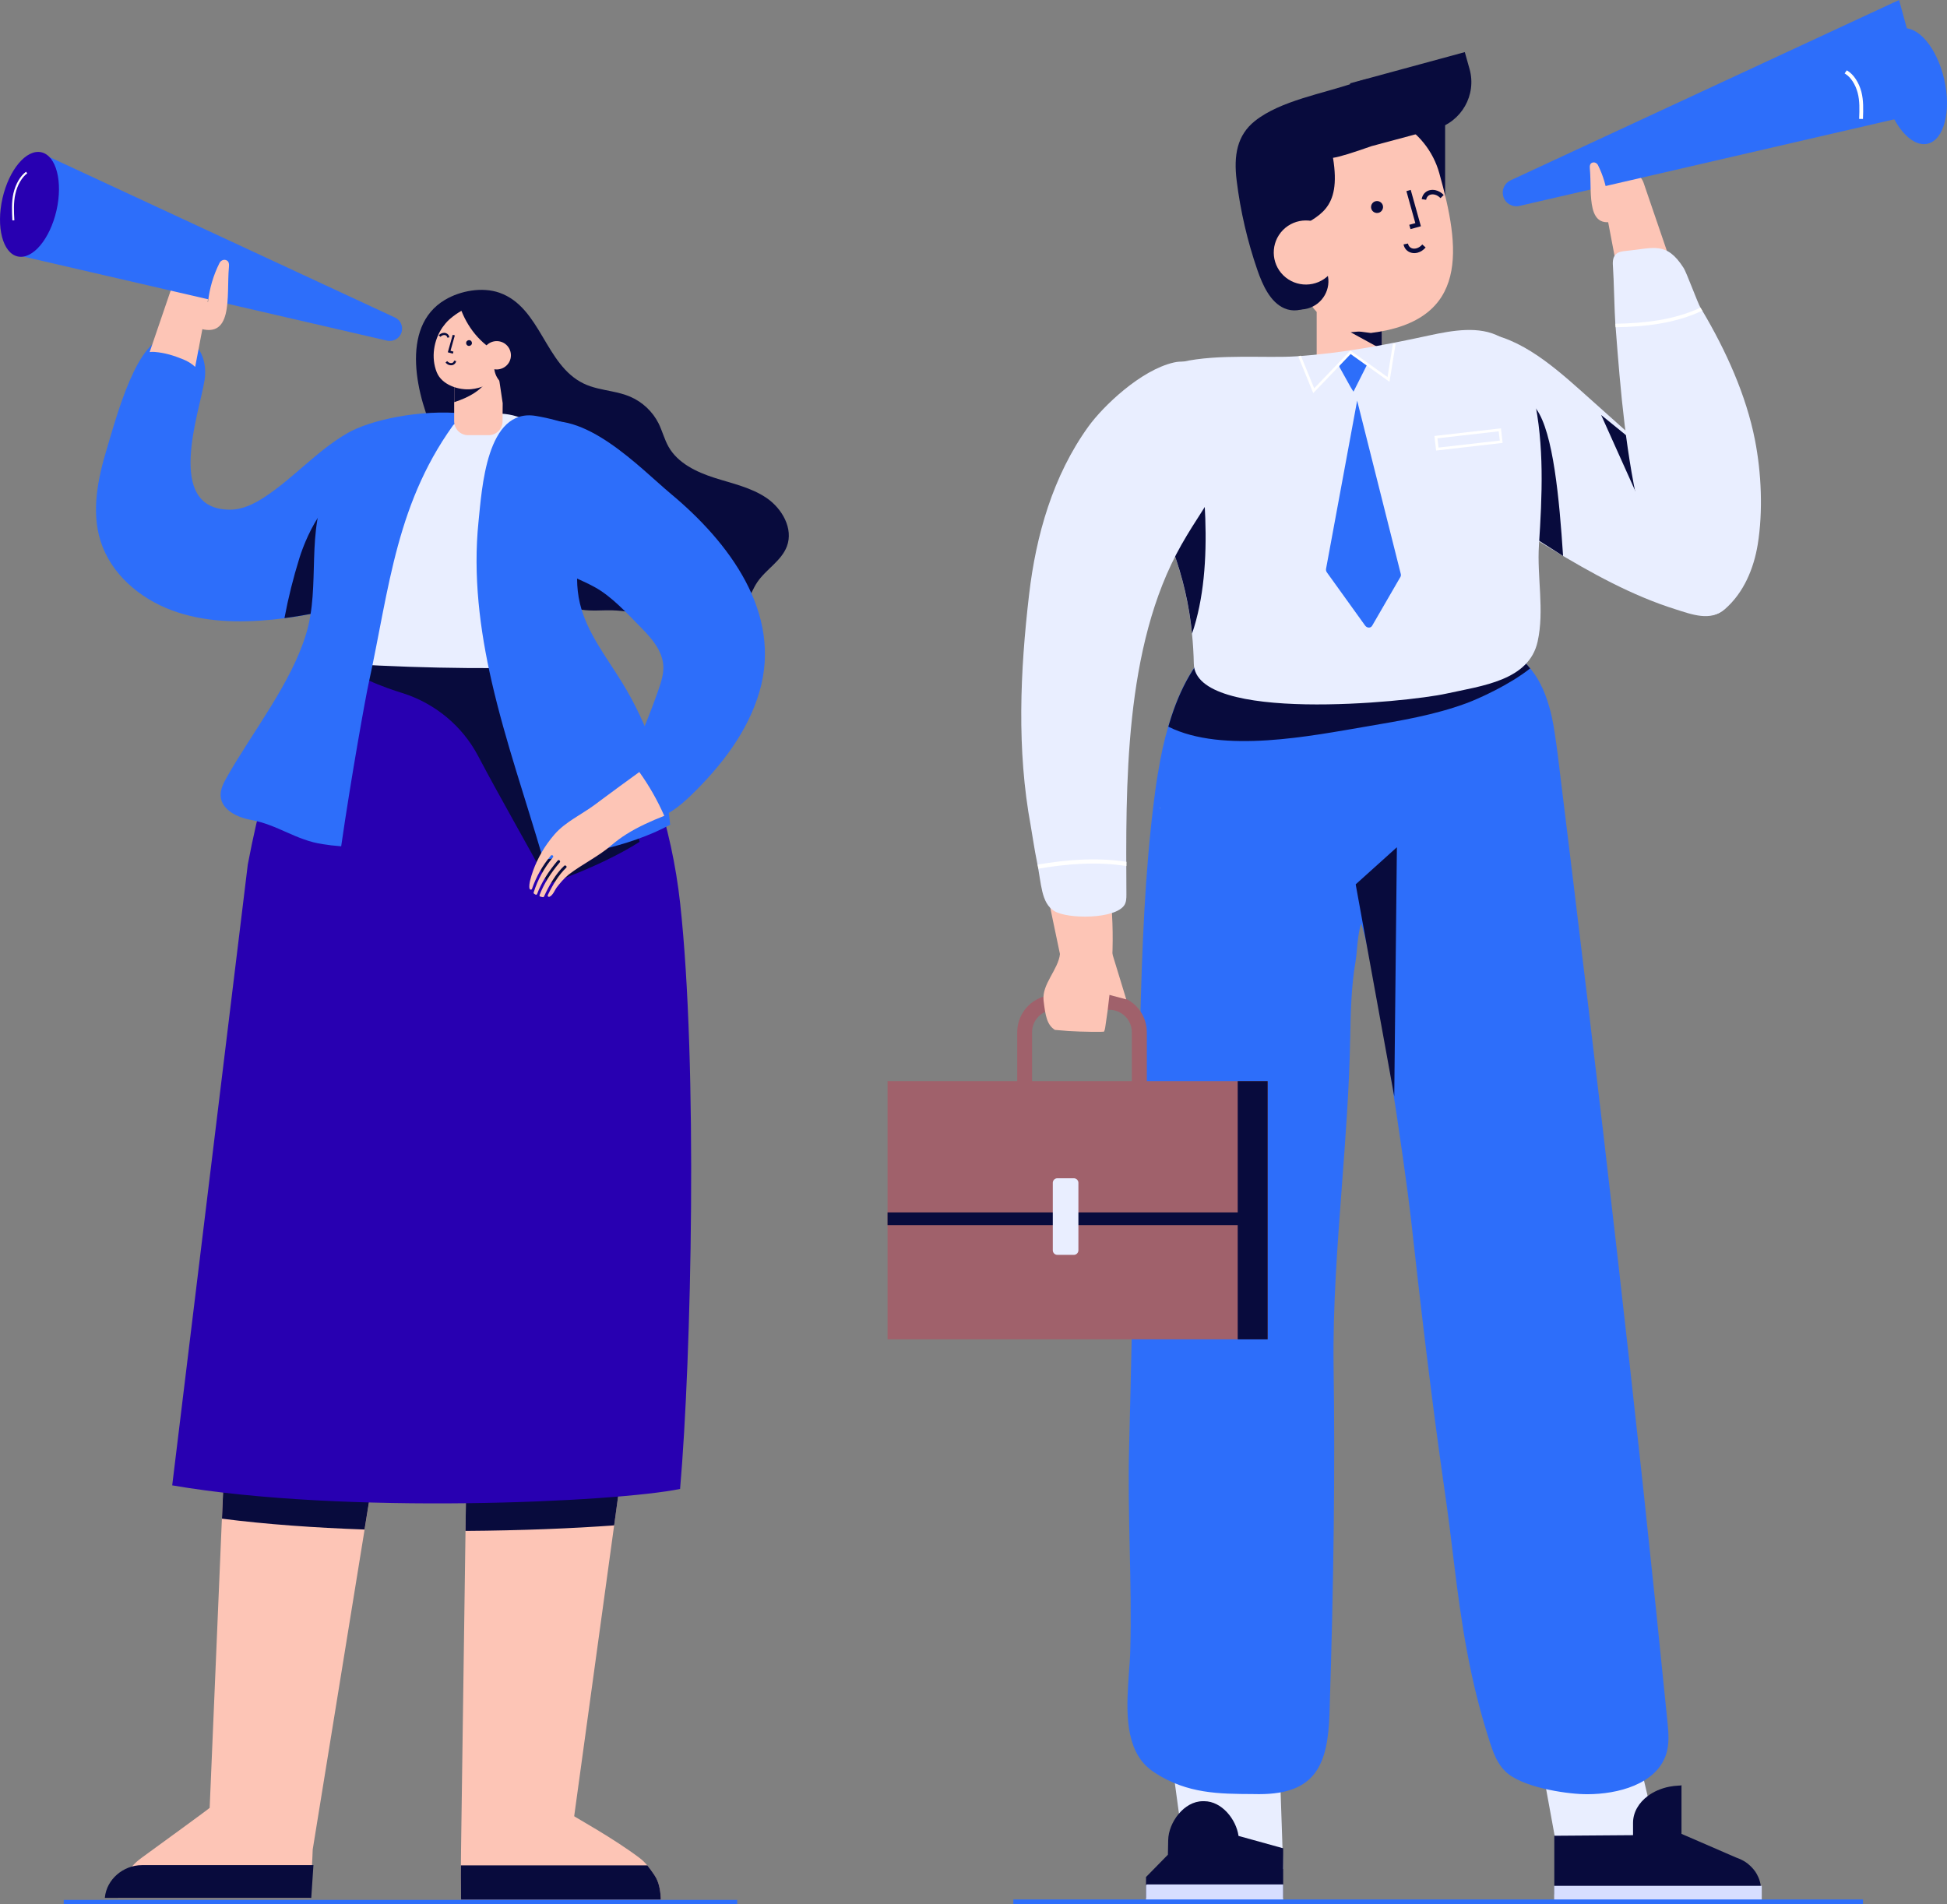 <svg width="183" height="179" viewBox="0 0 183 179" fill="none" xmlns="http://www.w3.org/2000/svg">
<rect x="0" y="0" width="183" height="179" fill="#808080" stroke="none"/>
<g clip-path="url(#clip0)">
<path d="M153.189 161.747L143.195 156.519L146.152 172.724L155.741 172.532L153.189 161.747Z" fill="#E9EEFF"/>
<path d="M164.36 175.978C164.367 176.06 164.374 176.15 164.374 176.232V177.39V176.232C164.374 176.15 164.367 176.067 164.36 175.978Z" fill="#F8BD6C"/>
<path d="M165.515 177.445C165.515 177.424 165.508 177.397 165.508 177.376C165.501 177.321 165.494 177.266 165.487 177.212C165.481 177.184 165.481 177.164 165.474 177.136C165.467 177.081 165.453 177.02 165.439 176.965C165.432 176.944 165.432 176.924 165.425 176.91C165.405 176.842 165.384 176.766 165.364 176.698C165.357 176.67 165.343 176.65 165.336 176.622C165.322 176.574 165.302 176.533 165.281 176.485C165.267 176.458 165.254 176.424 165.24 176.396C165.226 176.362 165.205 176.321 165.185 176.287C165.171 176.252 165.15 176.218 165.137 176.191C165.137 176.184 165.13 176.184 165.13 176.177C165.123 176.17 165.116 176.163 165.116 176.15C165.075 176.074 165.033 176.006 164.985 175.937C164.972 175.917 164.958 175.896 164.944 175.882C164.903 175.821 164.855 175.759 164.806 175.704C164.793 175.684 164.779 175.663 164.758 175.649C164.703 175.588 164.648 175.526 164.593 175.471C164.579 175.458 164.573 175.444 164.559 175.437C164.49 175.369 164.414 175.3 164.339 175.238C164.325 175.225 164.304 175.211 164.291 175.197C164.229 175.149 164.167 175.101 164.105 175.06C164.077 175.04 164.043 175.019 164.015 174.998C163.96 174.964 163.905 174.93 163.85 174.903C163.816 174.882 163.782 174.861 163.747 174.848C163.685 174.82 163.623 174.786 163.568 174.759C163.534 174.745 163.506 174.731 163.472 174.718C163.376 174.676 163.279 174.642 163.183 174.608L158.045 172.381V167.797L158.038 167.811C158.011 167.831 157.921 167.845 157.784 167.845C157.481 167.859 157.185 167.893 156.903 167.948C156.504 168.023 156.133 168.147 155.782 168.297C155.452 168.441 155.149 168.619 154.881 168.818C154.021 169.462 153.491 170.36 153.491 171.346V172.498V172.504L146.09 172.559V176.28V178.075H165.529L165.536 177.691C165.522 177.602 165.522 177.52 165.515 177.445Z" fill="#080B3D"/>
<path d="M165.59 177.266H146.076V178.685H165.59V177.266Z" fill="#D7DEFF"/>
<path d="M108.499 153.394L111.553 175.951L120.612 175.677L120.199 163.611L108.499 153.394Z" fill="#E9EEFF"/>
<path d="M107.791 176.362L109.772 174.341L109.8 172.957C109.834 171.312 111.278 169.311 113.06 169.311H113.184C114.828 169.311 116.19 171.011 116.41 172.573L120.606 173.738V178.424H107.715V176.437L107.791 176.362Z" fill="#080B3D"/>
<path d="M120.606 177.136V178.692H107.715V177.198L107.791 177.136H120.606Z" fill="#D7DEFF"/>
<path d="M175.103 178.548H95.245V179H175.103V178.548Z" fill="#2D6EFA"/>
<path d="M135.827 7.921H130.62V22.221H135.827V7.921Z" fill="#080B3D"/>
<path d="M123.756 29.354V35.431C123.756 36.953 125.18 38.193 126.817 38.193C128.454 38.193 129.878 36.953 129.878 35.431V29.354C129.878 27.833 128.495 26.592 126.858 26.592C126.039 26.592 125.228 26.901 124.691 27.408C124.155 27.908 123.756 28.593 123.756 29.354Z" fill="#FDC5B6"/>
<path d="M126.947 31.231L129.877 32.835V30.286C129.114 30.758 128.419 31.142 126.947 31.231Z" fill="#080B3D"/>
<path d="M131.714 9.195C131.06 8.147 130.29 7.414 129.478 7.359C128.687 7.304 127.91 7.571 127.167 7.825C124.34 8.798 120.35 9.469 117.964 11.361C116.265 12.71 115.941 14.608 116.237 16.993C116.588 19.836 117.241 22.652 118.177 25.366C118.679 26.825 119.401 28.401 120.708 28.977C122.345 29.689 124.092 28.401 124.842 26.743C125.131 26.099 125.33 25.387 125.385 24.653C125.447 23.811 125.337 22.954 125.365 22.111C125.427 20.515 126.094 18.911 127.353 18.206C128.969 17.294 132.594 18.843 133.378 16.979C134.018 15.465 133.165 11.539 131.714 9.195Z" fill="#080B3D"/>
<path d="M128.846 31.3L126.232 30.971C120.688 28.141 124.829 27.045 121.706 27.86L120.014 20.521C118.852 16.369 121.424 11.915 125.606 10.751C129.768 9.593 134.115 12.121 135.277 16.267C137.244 23.262 138.187 30.135 128.846 31.3Z" fill="#FDC5B6"/>
<path d="M126.893 7.832L127.134 8.688C126.205 8.798 125.29 9.038 124.43 9.38C121.954 10.374 119.87 12.19 118.309 14.341C117.366 15.636 116.802 18.075 116.995 19.679C117.318 22.481 119.808 22.865 121.769 21.611C123.866 20.254 126.109 19.802 125.29 14.835C125.902 14.752 127.223 14.334 128.908 13.738L134.934 12.121C137.376 11.443 138.806 8.921 138.125 6.489L137.678 4.899L126.893 7.832Z" fill="#080B3D"/>
<path d="M129.582 20.001C129.878 19.919 130.056 19.603 129.974 19.309C129.891 19.014 129.575 18.836 129.279 18.918C128.977 19 128.805 19.316 128.887 19.61C128.97 19.912 129.286 20.083 129.582 20.001Z" fill="#080B3D"/>
<path d="M133.254 23.749C133.048 23.804 132.842 23.811 132.642 23.756C132.271 23.66 131.996 23.365 131.92 22.975L132.333 22.892C132.381 23.125 132.532 23.29 132.745 23.351C132.986 23.413 133.358 23.351 133.681 22.981L133.997 23.262C133.791 23.502 133.53 23.674 133.254 23.749Z" fill="#080B3D"/>
<path d="M133.551 21.268L132.575 21.536L132.458 21.131L133.028 20.974L132.189 17.966L132.595 17.849L133.551 21.268Z" fill="#080B3D"/>
<path d="M134.919 17.877C134.713 17.829 134.506 17.836 134.307 17.897C133.942 18.014 133.688 18.322 133.626 18.72L134.045 18.781C134.08 18.548 134.224 18.37 134.437 18.302C134.671 18.226 135.05 18.267 135.393 18.624L135.696 18.329C135.469 18.089 135.194 17.938 134.919 17.877Z" fill="#080B3D"/>
<path d="M122.91 28.997C121.5 29.388 120.021 28.559 119.629 27.154L119.202 25.64C118.81 24.235 119.643 22.762 121.053 22.372C122.463 21.981 123.942 22.81 124.334 24.215L124.76 25.729C125.159 27.134 124.327 28.607 122.91 28.997Z" fill="#080B3D"/>
<path d="M124.905 25.846C123.735 27.031 121.823 27.051 120.626 25.887C119.436 24.722 119.416 22.817 120.585 21.625C121.754 20.439 123.667 20.419 124.863 21.584C126.053 22.755 126.074 24.66 124.905 25.846Z" fill="#FDC5B6"/>
<path d="M107.647 165.913C107.922 166.187 108.239 166.44 108.603 166.673C111.616 168.612 114.601 168.626 117.765 168.64L118.302 168.647H118.35C123.674 168.647 124.809 165.865 124.96 161.075C125.366 148.427 125.49 138.08 125.345 128.501C125.263 122.889 125.703 117.106 126.122 111.508C126.459 107 126.817 102.334 126.9 97.763L126.907 97.668C126.948 95.256 126.996 92.755 127.409 90.377C127.464 90.055 127.505 89.658 127.539 89.24C127.601 88.568 127.698 87.506 127.938 86.807C129.383 91.158 132.1 109.939 132.609 114.503C133.475 122.28 134.514 131.324 135.807 140.293C136.117 142.397 136.378 144.569 136.633 146.666C137.375 152.784 138.139 157.917 140.058 163.843C140.368 164.782 140.725 165.762 141.489 166.509C143.016 168.003 147.081 168.599 148.807 168.647C148.938 168.654 149.062 168.654 149.193 168.654C152.075 168.654 155.589 167.715 156.559 165.022L156.566 165.015C156.931 163.967 156.821 162.864 156.738 161.973C153.78 132.331 150.403 103.32 146.4 70.835C146.4 70.822 146.393 70.801 146.393 70.787C146.386 70.753 146.386 70.726 146.379 70.691L146.283 69.965C146.262 69.794 146.235 69.623 146.207 69.451C146.194 69.335 146.173 69.211 146.159 69.109C146.063 68.423 145.96 67.862 145.843 67.327C145.774 67.026 145.705 66.745 145.623 66.471C145.382 65.621 145.1 64.881 144.749 64.223C144.735 64.196 144.722 64.168 144.708 64.141C144.591 63.915 144.446 63.689 144.281 63.435C144.137 63.223 143.979 63.017 143.814 62.819C143.573 62.517 143.305 62.236 143.03 61.976C142.163 61.167 141.11 60.496 139.81 59.927C139.618 59.845 139.418 59.763 139.233 59.694C137.231 58.92 135.064 58.516 133.145 58.159L132.595 58.056C131.288 57.817 130.016 57.632 128.826 57.508C128.537 57.481 128.255 57.453 127.952 57.426C126.707 57.316 125.51 57.268 124.403 57.275C124.196 57.275 123.997 57.275 123.791 57.282C122.442 57.316 121.197 57.447 120.083 57.659L119.959 57.673C119.271 57.81 118.625 57.981 118.027 58.18C117.263 58.44 116.575 58.762 115.97 59.132C115.764 59.262 115.564 59.393 115.371 59.523H115.365C115.048 59.749 114.746 59.982 114.463 60.228C112.414 62.003 110.914 64.559 109.882 68.033C109.855 68.122 109.827 68.211 109.8 68.3C109.614 68.937 109.442 69.609 109.284 70.314C109.126 71.048 108.975 71.822 108.844 72.644L108.837 72.665C108.809 72.829 108.782 72.994 108.761 73.138C108.761 73.151 108.754 73.158 108.754 73.172C108.72 73.364 108.693 73.562 108.665 73.754L108.576 74.398C108.507 74.885 108.445 75.371 108.39 75.858C108.342 76.276 108.294 76.694 108.245 77.105C108.232 77.194 108.225 77.283 108.218 77.365L108.17 77.817C107.441 84.779 107.269 91.925 107.097 98.839C107.035 101.347 106.973 103.944 106.883 106.465C106.65 112.913 106.505 119.47 106.368 125.808C106.292 129.152 106.216 132.605 106.127 136.004C106.044 139.197 106.113 142.417 106.182 145.535C106.251 148.735 106.326 152.038 106.23 155.292C106.216 155.888 106.161 156.553 106.106 157.259C105.907 160.191 105.625 163.83 107.647 165.913Z" fill="#2D6EFA"/>
<path d="M109.813 68.307C114.958 70.876 123.295 69.157 128.488 68.28C131.638 67.745 134.816 67.211 137.781 66.121C138.943 65.696 141.853 64.388 143.82 62.832C143.579 62.531 143.311 62.25 143.036 61.989C142.169 61.181 141.117 60.51 139.817 59.941C139.624 59.859 139.425 59.776 139.239 59.708C137.237 58.934 135.071 58.529 133.151 58.173L132.601 58.07C131.294 57.83 130.022 57.645 128.832 57.522C128.543 57.495 128.261 57.467 127.958 57.44C126.713 57.33 125.516 57.282 124.409 57.289C124.203 57.289 124.003 57.289 123.797 57.296C122.449 57.33 121.204 57.46 120.089 57.673L119.966 57.687C119.278 57.824 118.631 57.995 118.033 58.194C117.269 58.454 116.581 58.776 115.976 59.146C115.77 59.276 115.57 59.406 115.378 59.536H115.371C115.054 59.763 114.752 59.996 114.47 60.242C112.42 62.017 110.92 64.573 109.889 68.047C109.861 68.129 109.841 68.218 109.813 68.307Z" fill="#080B3D"/>
<path d="M151.971 25.195C152.322 24.866 152.748 24.598 153.216 24.413C154.241 24.002 155.073 23.735 156.194 23.639C156.366 23.625 156.531 23.632 156.696 23.653L154.481 17.178C154.103 16.075 152.542 15.588 151.414 16.218C150.781 16.575 150.451 17.205 150.574 17.842L151.971 25.195Z" fill="#FDC5B6"/>
<path d="M139.081 46.559C141.042 48.635 143.442 50.17 145.85 51.623C149.564 53.863 153.388 55.987 157.488 57.275C159.001 57.755 160.81 58.447 162.089 57.255C163.059 56.357 163.816 54.212 163.644 52.876C163.279 49.992 160.996 47.799 158.863 45.901C157.481 44.661 156.091 43.428 154.709 42.194C153.546 41.16 152.391 40.125 151.228 39.083C150.355 38.309 149.481 37.528 148.615 36.747C145.643 34.095 142.328 31.3 138.503 31.224C130.745 31.08 136.316 43.619 139.081 46.559Z" fill="#E9EEFF"/>
<path d="M141.977 16.952L178.495 0L181.356 10.449L142.816 19.357C142.149 19.508 141.482 19.117 141.296 18.466C141.117 17.856 141.406 17.219 141.977 16.952Z" fill="#2D6EFA"/>
<path d="M182.739 7.469C182.058 4.481 180.249 2.343 178.701 2.693C177.154 3.042 176.452 5.749 177.133 8.736C177.814 11.724 179.623 13.861 181.171 13.512C182.718 13.163 183.42 10.456 182.739 7.469Z" fill="#2D6EFA"/>
<path d="M149.433 15.869C149.413 15.636 149.413 15.355 149.688 15.28C149.887 15.225 150.094 15.335 150.19 15.513C150.678 16.486 150.995 17.548 151.112 18.63C151.174 18.651 151.236 18.665 151.297 18.678C151.917 18.815 152.391 19.309 152.432 19.939L152.453 20.247C152.46 20.33 152.46 20.412 152.419 20.48C152.377 20.549 152.302 20.583 152.226 20.611C148.986 21.947 149.647 18.165 149.433 15.869Z" fill="#FDC5B6"/>
<path d="M146.915 52.26C146.564 46.915 145.993 40.659 144.405 38.46C141.22 34.054 142.252 44.339 142.293 49.327L146.915 52.26Z" fill="#080B3D"/>
<path d="M106.347 39.056C106.347 39.166 106.347 39.282 106.354 39.399C106.547 42.921 108.026 46.237 109.388 49.56C109.676 50.259 109.952 50.965 110.213 51.67C111.176 54.288 111.767 56.885 112.036 59.571C112.132 60.496 112.187 61.441 112.208 62.394C112.325 67.999 132.231 66.018 135.924 65.203C139.315 64.456 143.704 63.977 144.522 60.311C145.176 57.378 144.454 54.219 144.646 51.252C144.949 46.607 145.169 41.879 144.165 37.295C143.958 36.363 143.725 35.39 143.353 34.493C142.872 33.335 142.163 32.3 141.008 31.67C139.054 30.601 136.537 31.053 134.287 31.54C130.147 32.437 126.102 33.205 121.851 33.492C119.059 33.684 114.539 33.239 111.093 34.02C110.158 34.232 109.305 34.534 108.583 34.959C108.383 35.075 108.191 35.205 108.012 35.342C107.063 36.082 106.45 37.124 106.347 38.583C106.354 38.727 106.347 38.892 106.347 39.056Z" fill="#E9EEFF"/>
<path d="M109.085 76.056C109.064 76.015 109.043 75.974 109.023 75.933C109.016 75.913 109.016 75.892 109.009 75.865C109.036 75.933 109.064 75.995 109.085 76.056Z" fill="#FDC5B6"/>
<path d="M128.254 34.171L126.906 33.013C126.81 33.527 127.023 33.006 126.927 33.122L125.943 34.28C125.881 34.349 125.874 34.452 125.916 34.534L126.913 36.329C126.947 36.391 127.243 36.891 127.223 36.802L128.495 34.273C128.591 34.178 128.344 34.267 128.254 34.171Z" fill="#2D6EFA"/>
<path d="M123.433 36.953L122.03 33.52L122.264 33.424L123.522 36.5L126.92 32.951L130.415 35.445L130.924 32.3L131.171 32.341L130.6 35.891L126.948 33.28L123.433 36.953Z" fill="white"/>
<path d="M134.981 42.352L134.823 40.981L141.076 40.262L141.234 41.632L134.981 42.352ZM135.105 41.201L135.208 42.071L140.966 41.413L140.862 40.543L135.105 41.201Z" fill="white"/>
<path d="M127.56 37.658L124.636 53.472C124.616 53.582 124.643 53.699 124.712 53.801L128.309 58.803C128.488 59.05 128.832 59.057 128.97 58.817L131.625 54.233C131.673 54.151 131.687 54.048 131.659 53.945L127.56 37.658Z" fill="#2D6EFA"/>
<path d="M173.583 6.612L173.651 6.653C174.229 7.003 174.725 7.763 174.952 8.627C175.165 9.442 175.13 10.326 175.103 11.107H175.02H175.103V11.182H174.745V11.1C174.773 10.339 174.807 9.476 174.601 8.716C174.394 7.934 173.954 7.256 173.452 6.948L173.376 6.9L173.583 6.612Z" fill="white"/>
<path d="M131.047 103.06L131.295 79.64L127.422 83.128L131.047 103.06Z" fill="#080B3D"/>
<path d="M150.492 39.008L154.502 47.936L154.179 42.002C152.947 41.002 151.716 40.008 150.492 39.008Z" fill="#080B3D"/>
<path d="M151.606 25.119C151.682 26.085 151.751 29.45 151.826 30.423C151.833 30.532 151.84 30.642 151.854 30.752C152.315 36.802 152.83 43.017 154.282 48.841C154.75 50.718 155.355 52.589 156.366 54.247C157.467 56.042 159.998 59.125 162.151 57.234C163.891 55.713 164.84 53.452 165.212 51.17C165.714 48.053 165.556 44.455 164.95 41.358C164.125 37.144 162.22 32.944 159.998 29.196C159.943 29.1 159.888 29.004 159.826 28.915C159.578 28.497 158.512 25.599 158.251 25.195C156.627 22.646 155.424 23.338 152.844 23.584C152.487 23.619 152.094 23.667 151.847 23.927C151.558 24.235 151.572 24.708 151.606 25.119Z" fill="#E9EEFF"/>
<path d="M151.827 30.429C151.834 30.539 151.841 30.649 151.854 30.758C154.592 30.724 157.46 30.402 159.998 29.203C159.943 29.107 159.888 29.011 159.827 28.922C157.343 30.08 154.523 30.395 151.827 30.429Z" fill="white"/>
<path d="M112.131 37.542C113.108 44.455 114.264 53.027 112.042 59.564C111.774 56.878 111.182 54.281 110.219 51.664C109.958 50.958 109.676 50.259 109.394 49.553C109.173 46.415 108.114 43.4 106.904 40.406C108.651 39.46 110.37 38.467 112.131 37.542Z" fill="#080B3D"/>
<path d="M104.277 111.728H99.125C97.185 111.728 95.61 110.159 95.61 108.226V97.023C95.61 95.091 97.185 93.522 99.125 93.522H104.277C106.216 93.522 107.792 95.091 107.792 97.023V108.226C107.792 110.152 106.209 111.728 104.277 111.728ZM99.118 94.92C97.955 94.92 97.006 95.865 97.006 97.023V108.226C97.006 109.384 97.955 110.33 99.118 110.33H104.27C105.432 110.33 106.381 109.384 106.381 108.226V97.023C106.381 95.865 105.432 94.92 104.27 94.92H99.118Z" fill="#A0616B"/>
<path d="M119.147 101.621H116.334H107.784H106.381H97.013H95.603H83.421V112.824V115.161V125.898H116.334H119.147V101.621Z" fill="#A0616B"/>
<path d="M83.421 113.968H116.334V101.621H119.147V125.898H116.334V115.161H83.421V113.968Z" fill="#080B3D"/>
<path d="M100.927 117.956H99.386C99.146 117.956 98.953 117.764 98.953 117.524V111.186C98.953 110.946 99.146 110.755 99.386 110.755H100.927C101.168 110.755 101.36 110.946 101.36 111.186V117.524C101.36 117.764 101.168 117.956 100.927 117.956Z" fill="#E9EEFF"/>
<path d="M98.34 83.546L102.488 83.943C103.134 83.82 103.774 83.696 104.297 83.573C104.854 87.766 104.531 92.419 103.877 96.599C103.857 96.729 103.829 96.859 103.76 96.975C103.63 96.982 103.513 96.989 103.458 96.989C103.162 96.996 102.859 96.996 102.564 96.989C101.855 96.982 101.14 96.955 100.431 96.914C100.005 96.886 99.578 96.852 99.152 96.811C98.409 96.338 98.258 95.495 98.086 94.043C97.914 92.508 99.475 91.131 99.626 89.678L98.34 83.546Z" fill="#FDC5B6"/>
<path d="M104.132 88.294L105.859 93.94L102.158 92.953L104.132 88.294Z" fill="#FDC5B6"/>
<path d="M97.473 81.052C97.886 83.052 97.844 84.875 99.09 85.635C100.362 86.417 104.86 86.41 105.693 85.06C105.865 84.772 105.872 84.423 105.872 84.087C105.823 74.028 105.61 60.797 111.037 51.218C113.775 46.388 115.955 44.914 115.323 39.33C115.027 36.713 113.163 33.424 110.329 34.075C107.213 34.787 103.677 38.186 102.302 40.091C98.972 44.702 97.37 50.328 96.723 55.905C95.884 63.099 95.554 70.479 96.882 77.639C97.04 78.523 97.212 79.777 97.473 81.052Z" fill="#E9EEFF"/>
<path d="M105.872 81.408C103.155 80.976 100.334 81.189 97.611 81.654L97.528 81.271C100.272 80.798 103.127 80.586 105.878 81.01L105.872 81.408Z" fill="white"/>
<path d="M38.492 117.709L34.269 143.774L29.392 173.854C29.378 174.313 29.351 174.814 29.323 175.321C29.303 175.643 29.289 175.965 29.268 176.287C29.22 177.02 29.172 177.746 29.117 178.397H11.089C11.165 177.65 11.405 176.938 11.79 176.287C11.969 175.992 12.169 175.711 12.403 175.451C12.664 175.156 12.953 174.889 13.276 174.656C15.794 172.826 19.694 169.983 19.707 169.935L20.856 142.753L21.916 117.709H38.492Z" fill="#FDC5B6"/>
<path d="M9.857 178.397H29.255C29.323 177.451 29.392 176.396 29.461 175.321H13.345C11.584 175.321 10.022 176.657 9.857 178.363V178.397Z" fill="#080B3D"/>
<path d="M62.105 178.568H43.341C43.341 178.507 43.341 178.452 43.334 178.39C43.328 177.63 43.321 177.054 43.314 176.369C43.314 176.047 43.314 175.677 43.321 175.355V175.314C43.321 174.82 43.328 174.313 43.334 173.868L43.754 143.898L43.871 135.449L43.892 133.866L43.933 130.769L43.953 129.049V129.043L44.043 122.506L44.112 117.709H61.101L61.053 118.086L60.159 125.288L60.028 126.316L59.622 129.55L57.724 143.384L53.968 170.723C53.982 170.771 57.717 172.826 60.124 174.656C60.4 174.861 60.627 175.094 60.84 175.348C61.067 175.622 61.266 175.917 61.486 176.232C61.493 176.246 61.507 176.266 61.521 176.28V176.287C61.927 176.89 62.057 177.609 62.105 178.397C62.105 178.452 62.105 178.507 62.105 178.568Z" fill="#FDC5B6"/>
<path d="M62.105 178.568H43.341C43.341 178.507 43.341 178.452 43.334 178.39C43.328 177.63 43.321 177.054 43.314 176.369C43.314 176.047 43.314 175.677 43.321 175.355V175.341H60.84C61.067 175.615 61.266 175.91 61.486 176.225C61.493 176.239 61.507 176.259 61.521 176.273V176.28C61.927 176.883 62.057 177.602 62.105 178.39C62.105 178.452 62.105 178.507 62.105 178.568Z" fill="#080B3D"/>
<path d="M21.922 117.709H38.485L34.262 143.774C29.633 143.61 25.031 143.288 20.863 142.753L21.922 117.709Z" fill="#080B3D"/>
<path d="M61.101 117.709L61.053 118.086L60.159 125.288L60.028 126.316L59.622 129.55L57.724 143.384C53.886 143.665 49.002 143.87 43.754 143.904L43.871 135.456L43.891 133.873L43.933 130.776L43.953 129.056V129.049L44.043 122.513L44.111 117.716H61.101V117.709Z" fill="#080B3D"/>
<path d="M69.286 178.589H5.991V179.007H69.286V178.589Z" fill="#2D6EFA"/>
<path d="M63.922 139.958C57.944 141.198 32.412 142.411 16.186 139.622C16.186 139.622 23.284 81.305 23.291 81.257C25.286 70.753 27.962 64.669 31.366 61.277C35.5 61.277 39.669 61.14 43.816 61.133C46.107 61.126 48.39 61.16 50.66 61.277C56.541 61.578 56.995 62.147 59.609 68.65C61.047 72.213 62.237 75.817 63.055 79.565C63.434 81.312 63.729 83.1 63.929 84.923C65.593 100.079 64.995 127.59 63.922 139.958Z" fill="#2800B1"/>
<path d="M56.705 69.472C56.348 68.677 56.031 67.992 55.735 67.382C55.618 66.416 55.522 65.669 55.46 65.347C55.178 63.84 54.821 62.586 54.415 61.544H30.753C33.044 63.586 36.386 64.696 37.783 65.135C37.797 65.141 37.817 65.141 37.831 65.148C40.892 66.121 43.451 68.232 44.943 71.068C47.075 75.111 49.38 79.064 51.54 83.093C53.404 82.442 55.22 81.709 56.96 80.867C58.047 80.346 59.106 79.77 60.117 79.133C59.319 75.823 58.136 72.63 56.705 69.472Z" fill="#080B3D"/>
<path d="M57.497 36.788C58.088 36.911 58.673 37.048 59.23 37.288C60.386 37.782 61.349 38.693 61.906 39.81C62.256 40.522 62.449 41.31 62.841 42.002C63.715 43.537 65.448 44.366 67.133 44.908C68.818 45.449 70.607 45.819 72.065 46.819C73.523 47.82 74.582 49.697 73.963 51.349C73.448 52.733 71.976 53.521 71.157 54.754C70.786 55.316 70.552 55.967 70.174 56.529C68.922 58.365 66.37 58.817 64.155 58.543C61.94 58.269 59.808 57.44 57.579 57.371C56.602 57.344 55.619 57.46 54.656 57.31C52.173 56.926 50.295 54.857 49.022 52.698C47.846 50.704 47.041 48.121 45.349 46.484C43.609 44.798 42.089 43.441 40.988 41.16C39.179 37.391 37.508 30.738 41.828 28.182C43.272 27.326 45.322 26.949 46.945 27.517C50.845 28.895 51.21 34.301 54.862 36.055C55.681 36.452 56.596 36.603 57.497 36.788Z" fill="#080B3D"/>
<path d="M50.123 45.401C49.194 50.725 41.965 54.267 35.19 56.275C32.046 57.207 29.006 57.81 26.736 58.111C26.365 58.159 26.014 58.2 25.691 58.235C22.478 58.557 19.156 58.495 16.137 57.364C13.11 56.241 10.414 53.925 9.451 50.855C8.563 48.039 9.196 44.983 10.049 42.153C10.359 41.125 10.854 39.337 11.507 37.521C12.36 35.15 13.488 32.752 14.823 32.019C17.402 30.587 19.665 32.78 19.232 35.699C18.785 38.706 15.4 47.874 21.591 47.909C22.788 47.916 23.895 47.361 24.858 46.73C27.616 44.921 29.756 42.4 32.631 40.728C37.005 38.179 51.622 36.767 50.123 45.401Z" fill="#2D6EFA"/>
<path d="M35.444 55.309C35.361 55.631 35.272 55.953 35.19 56.268C32.046 57.2 29.006 57.803 26.736 58.104C27.094 56.193 27.568 54.302 28.146 52.445C28.841 50.218 31.152 44.962 34.337 46.34C37.336 47.642 36.015 53.13 35.444 55.309Z" fill="#080B3D"/>
<path d="M53.26 47.751C53.535 52.733 54.154 57.693 55.117 62.606C47.702 62.921 40.259 62.86 32.851 62.414C32.459 58.413 32.081 54.309 33.347 50.444C36.717 40.132 52.379 31.889 53.26 47.751Z" fill="#E9EEFF"/>
<path d="M32.068 79.551C31.807 79.524 31.552 79.503 31.291 79.476C31.208 79.469 31.16 79.462 31.126 79.462C31.119 79.462 31.091 79.455 31.043 79.448C30.809 79.421 30.582 79.387 30.355 79.352C27.838 78.996 26.118 77.53 23.621 77.078H23.614C22.321 76.844 20.835 76.146 20.739 74.844C20.691 74.186 21.028 73.569 21.351 73.001C23.752 68.773 27.363 64.237 28.773 59.584C30.169 54.994 28.67 49.903 30.892 45.49C32.797 41.701 38.479 37.679 43.108 39.275C37.206 47.011 36.608 55.282 34.647 64.244C34.365 65.525 33.017 72.98 32.068 79.551Z" fill="#2D6EFA"/>
<path d="M42.688 33.198V39.604C42.688 40.324 43.273 40.906 43.995 40.906H45.928C46.643 40.906 47.228 40.331 47.234 39.618L47.248 37.898L46.719 34.356L46.712 34.287L46.533 32.41L46.526 32.314L45.143 32.629H45.137L44.971 32.663L42.688 33.198Z" fill="#FDC5B6"/>
<path d="M42.688 35.383L46.044 35.007C46.01 35.308 45.886 35.596 45.714 35.87C45.199 36.672 44.112 37.35 42.695 37.802V35.383H42.688Z" fill="#080B3D"/>
<path d="M47.324 33.458C47.324 33.451 47.324 33.444 47.324 33.438C45.405 32.581 44.091 31.032 43.369 29.217C42.998 29.429 42.64 29.676 42.31 29.963C42.275 29.998 42.241 30.025 42.2 30.059C41.973 30.272 41.773 30.512 41.594 30.765C40.755 31.985 40.501 33.629 41.051 34.993C41.526 36.185 43.121 36.699 44.291 36.583C45.151 36.5 45.996 36.13 46.746 35.616C46.801 35.527 46.863 35.445 46.918 35.356C46.987 35.26 47.063 35.157 47.132 35.061C47.242 34.568 47.242 33.814 47.441 33.588C47.462 33.595 47.393 33.513 47.324 33.458Z" fill="#FDC5B6"/>
<path d="M46.45 34.335C46.395 35.274 46.994 36.151 47.915 36.432L47.695 34.054L46.45 34.335Z" fill="#080B3D"/>
<path d="M47.985 33.712C47.813 34.424 47.084 34.863 46.369 34.691C45.653 34.52 45.213 33.794 45.385 33.081C45.557 32.368 46.286 31.93 47.001 32.101C47.717 32.273 48.157 32.992 47.985 33.712Z" fill="#FDC5B6"/>
<path d="M58.466 64.148C60.977 68.232 62.517 72.829 62.992 77.523C61.004 78.592 58.762 79.338 56.471 79.873C54.711 80.284 52.901 80.592 51.065 80.812C49.449 75.241 47.516 69.746 46.222 64.107C45.088 59.173 44.455 54.069 44.977 49.026C45.294 45.97 45.714 38.316 50.37 39.097C51.595 39.303 52.798 39.625 53.947 40.063C54.504 40.276 55.061 40.522 55.508 40.899C56.492 41.728 56.547 42.948 56.299 44.202C56.052 45.456 55.515 46.751 55.302 47.744C54.669 50.684 53.796 53.706 54.504 56.707C55.144 59.427 56.98 61.729 58.466 64.148Z" fill="#2D6EFA"/>
<path d="M47.041 47.182C47.434 50.218 49.621 52.006 52.166 53.39C53.363 54.041 54.683 54.528 55.867 55.172C57.51 56.062 58.982 57.707 60.289 59.029C61.273 60.023 62.263 61.188 62.346 62.579C62.387 63.346 62.147 64.093 61.899 64.812C60.97 67.492 59.863 70.102 58.583 72.63C58.288 73.213 57.978 73.809 57.944 74.453C57.854 75.961 59.705 77.118 61.06 77.002C62.587 76.872 63.859 75.81 64.96 74.748C67.787 72.007 70.284 68.787 71.384 65.011C73.551 57.59 68.488 50.944 63.075 46.436C60.172 44.017 54.835 38.289 50.329 39.844C48.74 40.392 47.901 42.112 47.447 43.729C47.117 44.853 46.897 46.024 47.041 47.182Z" fill="#2D6EFA"/>
<path d="M55.915 75.638C56.087 75.515 56.252 75.392 56.417 75.262C57.635 74.357 58.859 73.46 60.09 72.569C61.012 73.85 61.796 75.234 62.436 76.687C61.204 77.173 59.994 77.715 58.9 78.4C58.398 78.715 57.93 79.058 57.49 79.434C56.279 80.49 54.746 81.216 53.459 82.203C53.446 82.216 53.425 82.23 53.411 82.244C53.005 82.579 52.661 82.984 52.345 83.395C52.139 83.662 51.98 84.156 51.636 84.299C51.54 84.334 51.444 84.231 51.485 84.142C51.919 83.231 52.503 82.237 53.219 81.565C53.267 81.524 53.267 81.442 53.212 81.394C53.163 81.346 53.081 81.339 53.033 81.38C52.228 82.134 51.588 83.272 51.134 84.272C51.114 84.313 51.072 84.341 51.024 84.334C50.949 84.32 50.873 84.306 50.797 84.286C50.729 84.265 50.687 84.197 50.715 84.135C51.1 83.121 51.726 82.107 52.62 81.052C52.661 81.004 52.648 80.928 52.593 80.88C52.538 80.832 52.462 80.839 52.421 80.887C51.513 81.956 50.873 82.998 50.481 84.039C50.46 84.101 50.385 84.121 50.323 84.087C50.288 84.066 50.247 84.046 50.213 84.018C50.164 83.991 50.144 83.936 50.158 83.888C50.543 82.675 51.162 81.552 51.974 80.586C52.015 80.538 52.008 80.462 51.953 80.414C51.898 80.373 51.822 80.373 51.781 80.421C50.997 81.346 50.398 82.415 49.999 83.559C49.965 83.655 49.828 83.648 49.786 83.559C49.786 83.552 49.779 83.546 49.779 83.539C49.704 83.347 49.786 82.936 49.828 82.758C50.13 81.538 50.708 80.332 51.444 79.291C51.664 78.982 51.891 78.688 52.139 78.407C53.15 77.256 54.67 76.557 55.915 75.638Z" fill="#FDC5B6"/>
<path d="M18.345 34.486C18.029 34.191 17.643 33.951 17.217 33.78C16.288 33.41 15.532 33.163 14.521 33.081C14.369 33.068 14.211 33.074 14.067 33.095L16.068 27.236C16.412 26.236 17.822 25.798 18.847 26.366C19.425 26.688 19.721 27.264 19.611 27.84L18.345 34.486Z" fill="#FDC5B6"/>
<path d="M37.123 29.847L4.08 14.499L1.493 23.954L36.374 32.019C36.979 32.156 37.584 31.8 37.749 31.21C37.907 30.662 37.646 30.087 37.123 29.847Z" fill="#2D6EFA"/>
<path d="M0.234 18.637C0.853 15.931 2.483 13.998 3.887 14.314C5.29 14.629 5.923 17.082 5.31 19.782C4.691 22.488 3.061 24.42 1.658 24.105C0.255 23.79 -0.378 21.337 0.234 18.637Z" fill="#2800B1"/>
<path d="M21.515 25.133C21.543 24.859 21.543 24.53 21.22 24.441C20.993 24.372 20.745 24.503 20.635 24.715C20.057 25.859 19.693 27.099 19.555 28.367C19.486 28.388 19.411 28.408 19.342 28.422C18.613 28.579 18.062 29.162 18.014 29.902L17.994 30.265C17.987 30.361 17.987 30.457 18.035 30.539C18.083 30.621 18.172 30.662 18.262 30.697C22.038 32.252 21.268 27.819 21.515 25.133Z" fill="#FDC5B6"/>
<path d="M1.163 20.713C1.122 19.919 1.074 19.014 1.259 18.185C1.459 17.308 1.913 16.527 2.449 16.143L2.559 16.294C2.064 16.65 1.631 17.39 1.445 18.226C1.259 19.035 1.308 19.919 1.349 20.707L1.163 20.713Z" fill="white"/>
<path d="M44.008 32.506C43.863 32.465 43.781 32.314 43.822 32.17C43.863 32.026 44.015 31.944 44.159 31.978C44.304 32.019 44.386 32.17 44.352 32.314C44.304 32.465 44.152 32.547 44.008 32.506Z" fill="#080B3D"/>
<path d="M42.234 34.315C42.33 34.342 42.433 34.342 42.529 34.321C42.708 34.273 42.839 34.13 42.88 33.945L42.681 33.903C42.66 34.013 42.585 34.095 42.481 34.123C42.364 34.15 42.186 34.123 42.027 33.945L41.876 34.082C41.979 34.198 42.103 34.28 42.234 34.315Z" fill="#080B3D"/>
<path d="M42.09 33.115L42.564 33.246L42.619 33.054L42.344 32.971L42.75 31.526L42.551 31.471L42.09 33.115Z" fill="#080B3D"/>
<path d="M41.615 31.3C41.711 31.279 41.814 31.279 41.91 31.313C42.089 31.368 42.213 31.519 42.24 31.711L42.041 31.738C42.027 31.622 41.959 31.54 41.855 31.505C41.738 31.471 41.56 31.491 41.395 31.663L41.236 31.519C41.346 31.402 41.477 31.334 41.615 31.3Z" fill="#080B3D"/>
</g>
<defs>
<clipPath id="clip0">
<rect width="183" height="179" fill="white"/>
</clipPath>
</defs>
</svg>
